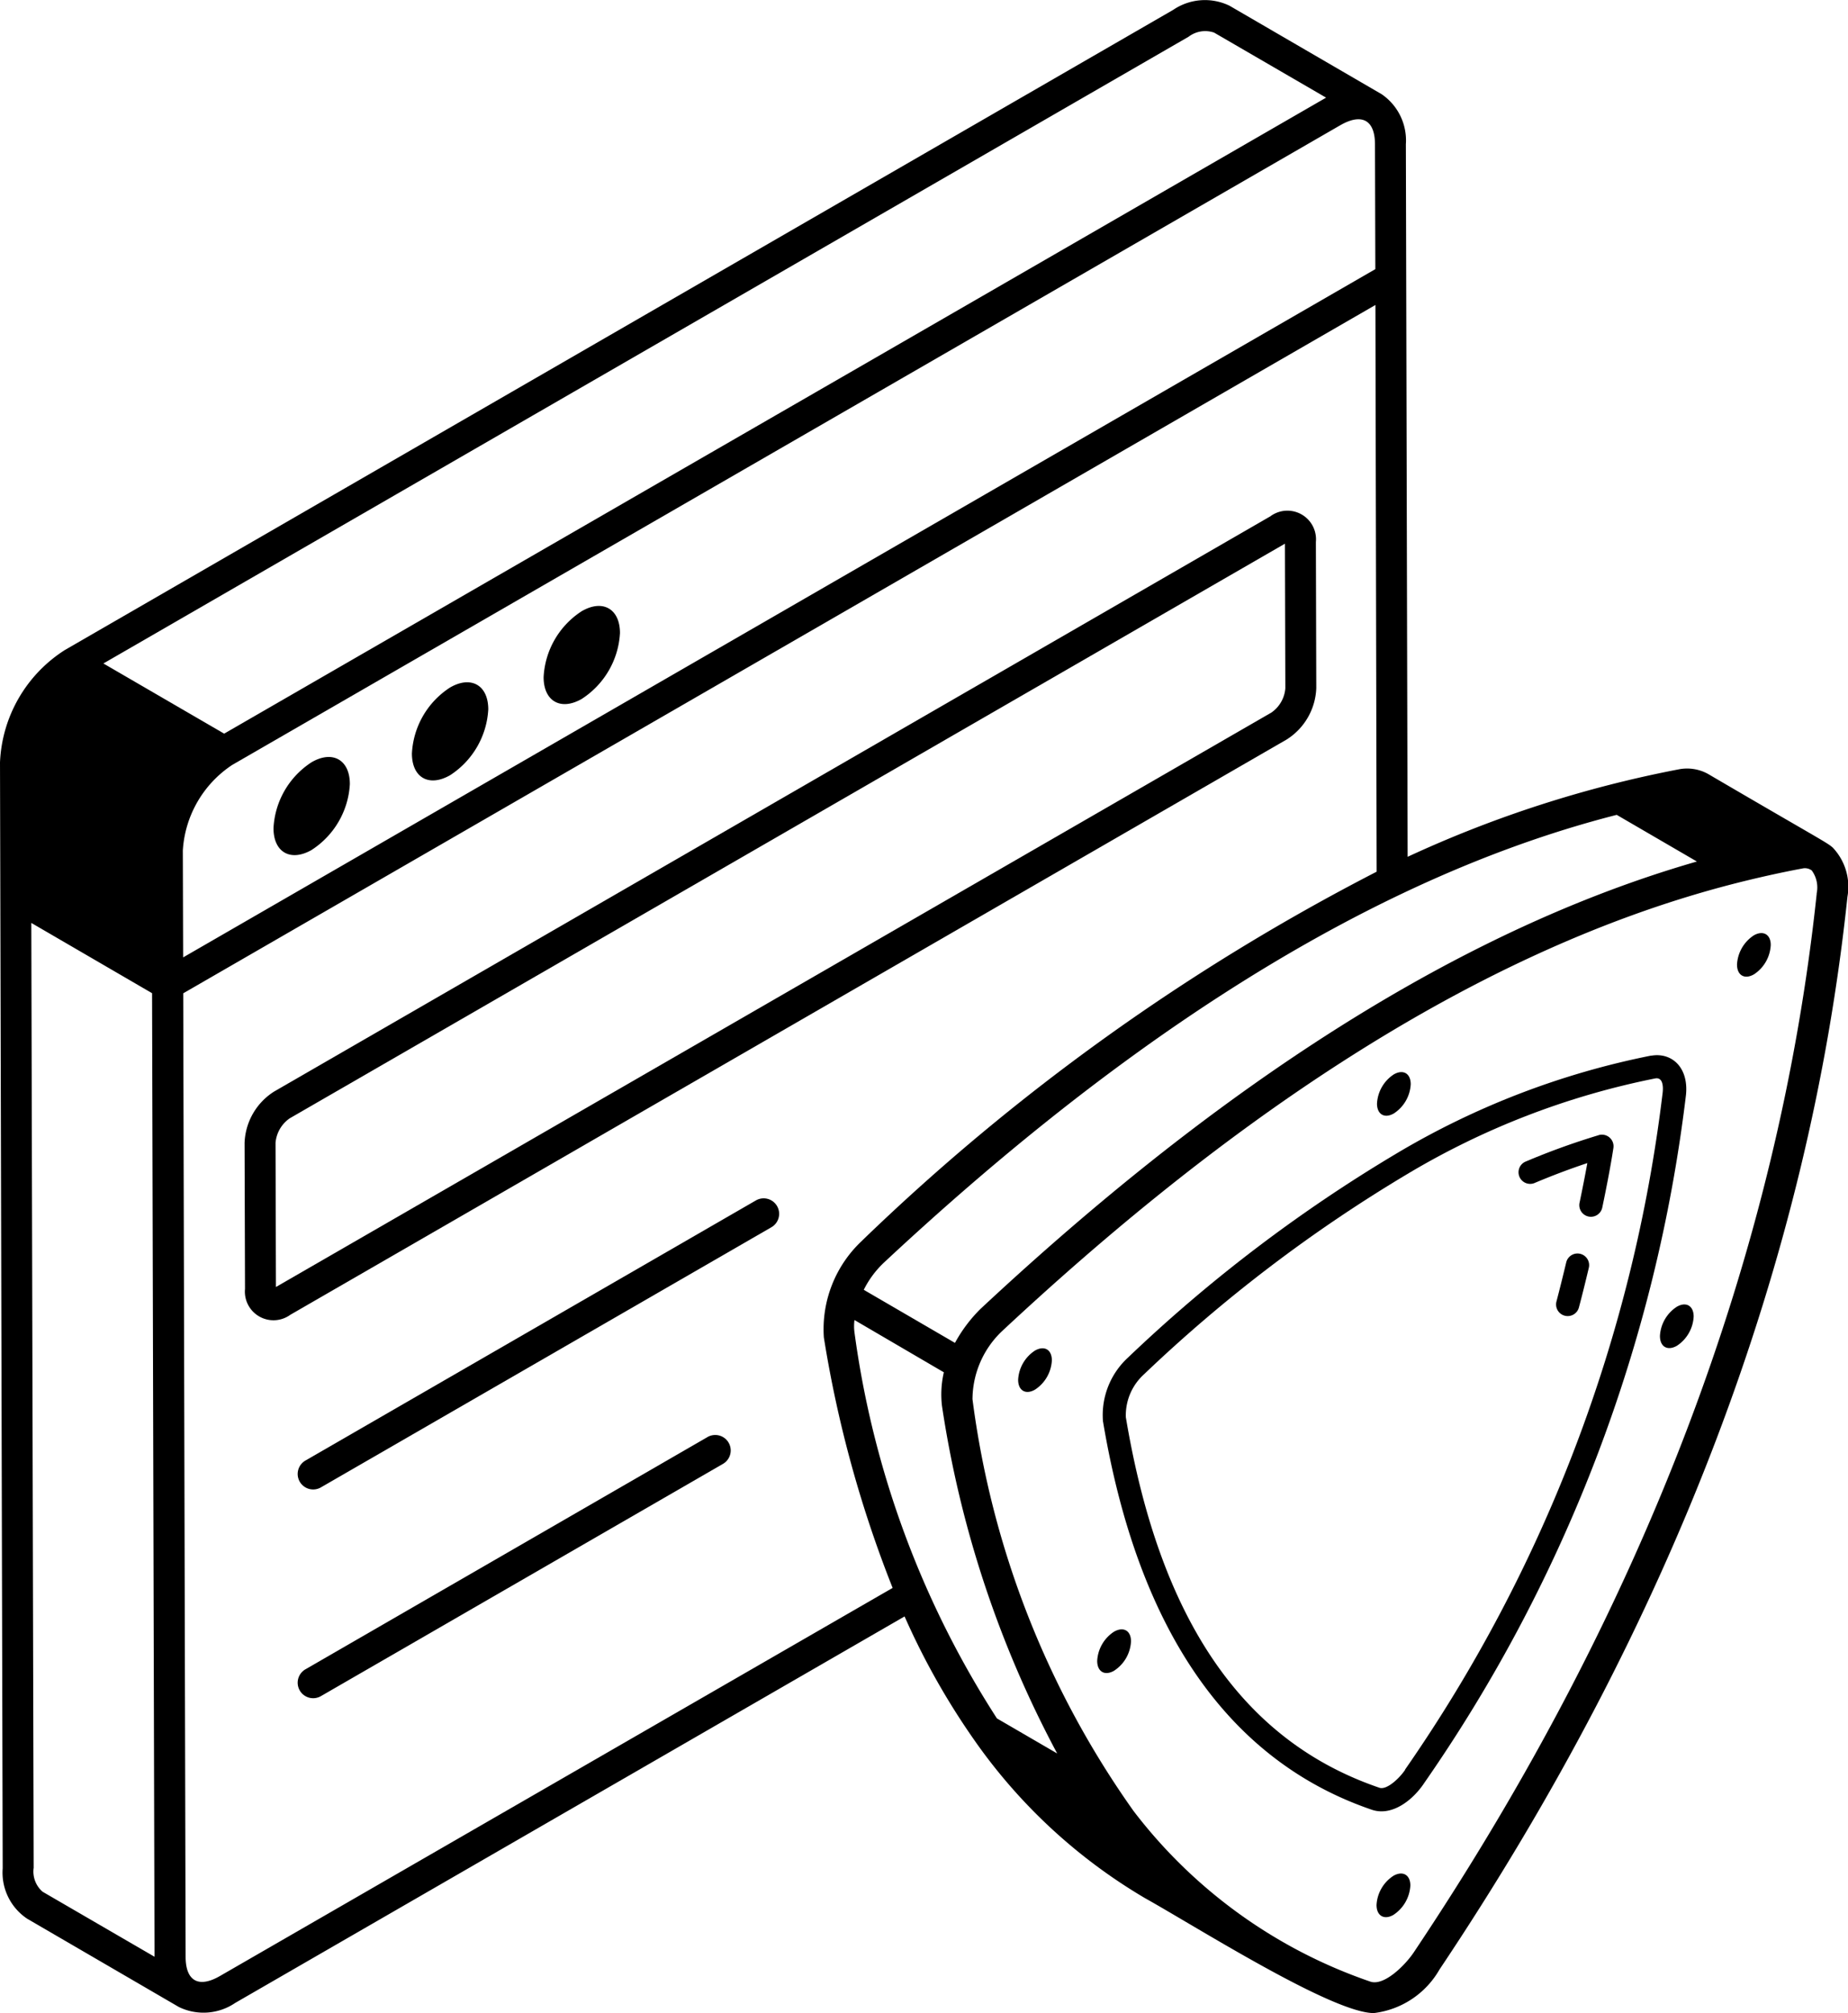 <svg xmlns="http://www.w3.org/2000/svg" width="59.678" height="65.005" viewBox="0 0 59.678 65.005"><g transform="translate(-5.161 -2.498)"><path d="M5.248,62.829a1.789,1.789,0,0,0,.788,1.624l4.9,2.852h0a1.82,1.82,0,0,0,1.819-.13L34.373,54.694A23.44,23.44,0,0,0,36.6,58.652a17.646,17.646,0,0,0,5.527,5.133c1.674.934,6.054,3.717,7.4,3.717a2.831,2.831,0,0,0,2.12-1.407c7.5-11.205,11.933-22.859,13.174-34.64a1.836,1.836,0,0,0-.471-1.584c-.183-.169-.475-.3-4.038-2.386a1.4,1.4,0,0,0-.951-.142,37.725,37.725,0,0,0-8.743,2.822l-.057-23.01a1.806,1.806,0,0,0-.784-1.616L44.866,2.683a1.822,1.822,0,0,0-1.818.133L7.255,23.488a4.53,4.53,0,0,0-2.094,3.627l.087,35.714ZM48.455,6.536c.657-.375,1.107-.193,1.109.623l.011,4.03-38.5,22.224-.01-3.451A3.571,3.571,0,0,1,12.657,27.2l35.8-20.666ZM6.248,62.828,6.172,32.3l3.9,2.269.079,31.1c0,.005,0,.009,0,.014l-3.615-2.1a.864.864,0,0,1-.29-.761ZM57.371,28.811l2.588,1.506c-8.628,2.481-16.547,8.3-23.138,14.45A4.694,4.694,0,0,0,36,45.861l-2.945-1.714a3.123,3.123,0,0,1,.64-.868c6.648-6.206,14.825-12.211,23.677-14.469Zm-21.73,18a3.161,3.161,0,0,0-.06,1.088,34.655,34.655,0,0,0,3.72,11.22l-1.946-1.132a30.48,30.48,0,0,1-4.6-12.464,1.515,1.515,0,0,1,0-.4Zm28.188-15.46C62.6,42.968,58.227,54.471,50.817,65.54c-.279.418-.964,1.1-1.406.945a16.228,16.228,0,0,1-7.645-5.51,29.464,29.464,0,0,1-5.2-13.295,3.052,3.052,0,0,1,.938-2.183c6.656-6.216,14.767-12.174,23.617-14.454,1.336-.344,2.351-.519,2.242-.5a.368.368,0,0,1,.306.064.929.929,0,0,1,.157.746Zm-30.818,11.2a3.907,3.907,0,0,0-1.245,3.134,38.215,38.215,0,0,0,2.221,8.088L12.262,66.306c-.695.4-1.107.155-1.107-.625l-.077-31.108,38.5-22.227.039,18.3a69.958,69.958,0,0,0-16.61,11.907ZM43.548,3.682a.881.881,0,0,1,.821-.131l3.616,2.1C-.074,33.39,60.561-1.609,12.4,26.188L8.5,23.922Z"/><path d="M15.23,29.94a2.709,2.709,0,0,0,1.229-2.123c0-.785-.559-1.1-1.237-.705a2.7,2.7,0,0,0-1.229,2.129c0,.779.554,1.093,1.237.7Z"/><path d="M19.7,27.528a2.71,2.71,0,0,0,1.229-2.123c0-.785-.56-1.1-1.237-.705a2.7,2.7,0,0,0-1.229,2.129C18.463,27.608,19.014,27.923,19.7,27.528Z"/><path d="M23.953,25.063a2.71,2.71,0,0,0,1.229-2.123c0-.785-.56-1.1-1.237-.705a2.7,2.7,0,0,0-1.229,2.129c0,.779.554,1.093,1.237.7Z"/><path d="M28.012,48.9,15.027,56.4a.5.5,0,1,0,.5.866l12.984-7.5a.5.5,0,0,0-.5-.866Z"/><path d="M29.575,41.259l-14.548,8.4a.5.5,0,1,0,.5.866l14.548-8.4a.5.5,0,0,0-.5-.866Z"/><path d="M50.173,38.452a1.2,1.2,0,0,0,.545-.943c0-.35-.244-.492-.548-.317a1.2,1.2,0,0,0-.541.945C49.63,38.483,49.873,38.625,50.173,38.452Z"/><path d="M41.134,55.188a1.2,1.2,0,0,0-.541.941c0,.35.244.492.544.319a1.2,1.2,0,0,0,.548-.95C41.685,55.153,41.442,55.011,41.134,55.188Z"/><path d="M50.155,63.072a1.2,1.2,0,0,0-.541.941c0,.346.244.492.544.319a1.213,1.213,0,0,0,.548-.95c0-.346-.247-.486-.552-.31Z"/><path d="M59.311,44.694a1.2,1.2,0,0,0-.545.943c0,.35.244.492.548.317a1.2,1.2,0,0,0,.541-.945C59.854,44.663,59.612,44.52,59.311,44.694Z"/><path d="M58.487,36.583a25.936,25.936,0,0,0-8.246,3.173,48.377,48.377,0,0,0-8.652,6.578,2.522,2.522,0,0,0-.81,2.053c1.129,6.744,4.05,10.966,8.683,12.549.643.22,1.323-.3,1.7-.875a49.158,49.158,0,0,0,8.444-22.2c.094-.9-.462-1.387-1.12-1.274ZM50.539,59.644c-.174.262-.593.667-.835.581-4.413-1.507-7.091-5.42-8.186-11.963A1.786,1.786,0,0,1,42.1,46.88a47.633,47.633,0,0,1,8.514-6.475,25.2,25.2,0,0,1,8-3.084c.237-.042.264.235.24.457a48.416,48.416,0,0,1-8.322,21.866Z"/><path d="M56.191,42.985a.374.374,0,0,0-.452.278c-.11.46-.218.892-.315,1.262a.375.375,0,1,0,.726.19c.1-.375.208-.811.319-1.278A.375.375,0,0,0,56.191,42.985Z"/><path d="M38.581,46.111a1.2,1.2,0,0,0-.541.941c0,.35.244.492.544.319a1.2,1.2,0,0,0,.545-.948C39.128,46.078,38.886,45.935,38.581,46.111Z"/><path d="M61.8,32.7a1.2,1.2,0,0,0-.545.943c0,.35.244.492.548.317a1.2,1.2,0,0,0,.541-.945C62.347,32.672,62.1,32.53,61.8,32.7Z"/><path d="M46.194,19.165,14.016,37.743a2.05,2.05,0,0,0-.957,1.658l.014,4.717a.924.924,0,0,0,1.461.837L46.712,26.377a2.051,2.051,0,0,0,.956-1.658L47.655,20a.924.924,0,0,0-1.461-.837Zm.018,6.346L14.072,44.056,14.059,39.4a1.072,1.072,0,0,1,.457-.79l32.14-18.556.013,4.668a1.052,1.052,0,0,1-.456.789Z"/><path d="M56.786,39.154a23.082,23.082,0,0,0-2.373.859.375.375,0,0,0,.292.69c.576-.243,1.151-.46,1.716-.648-.072.4-.159.839-.253,1.291a.375.375,0,0,0,.734.153c.148-.707.277-1.383.361-1.929a.375.375,0,0,0-.478-.417Z"/></g></svg>